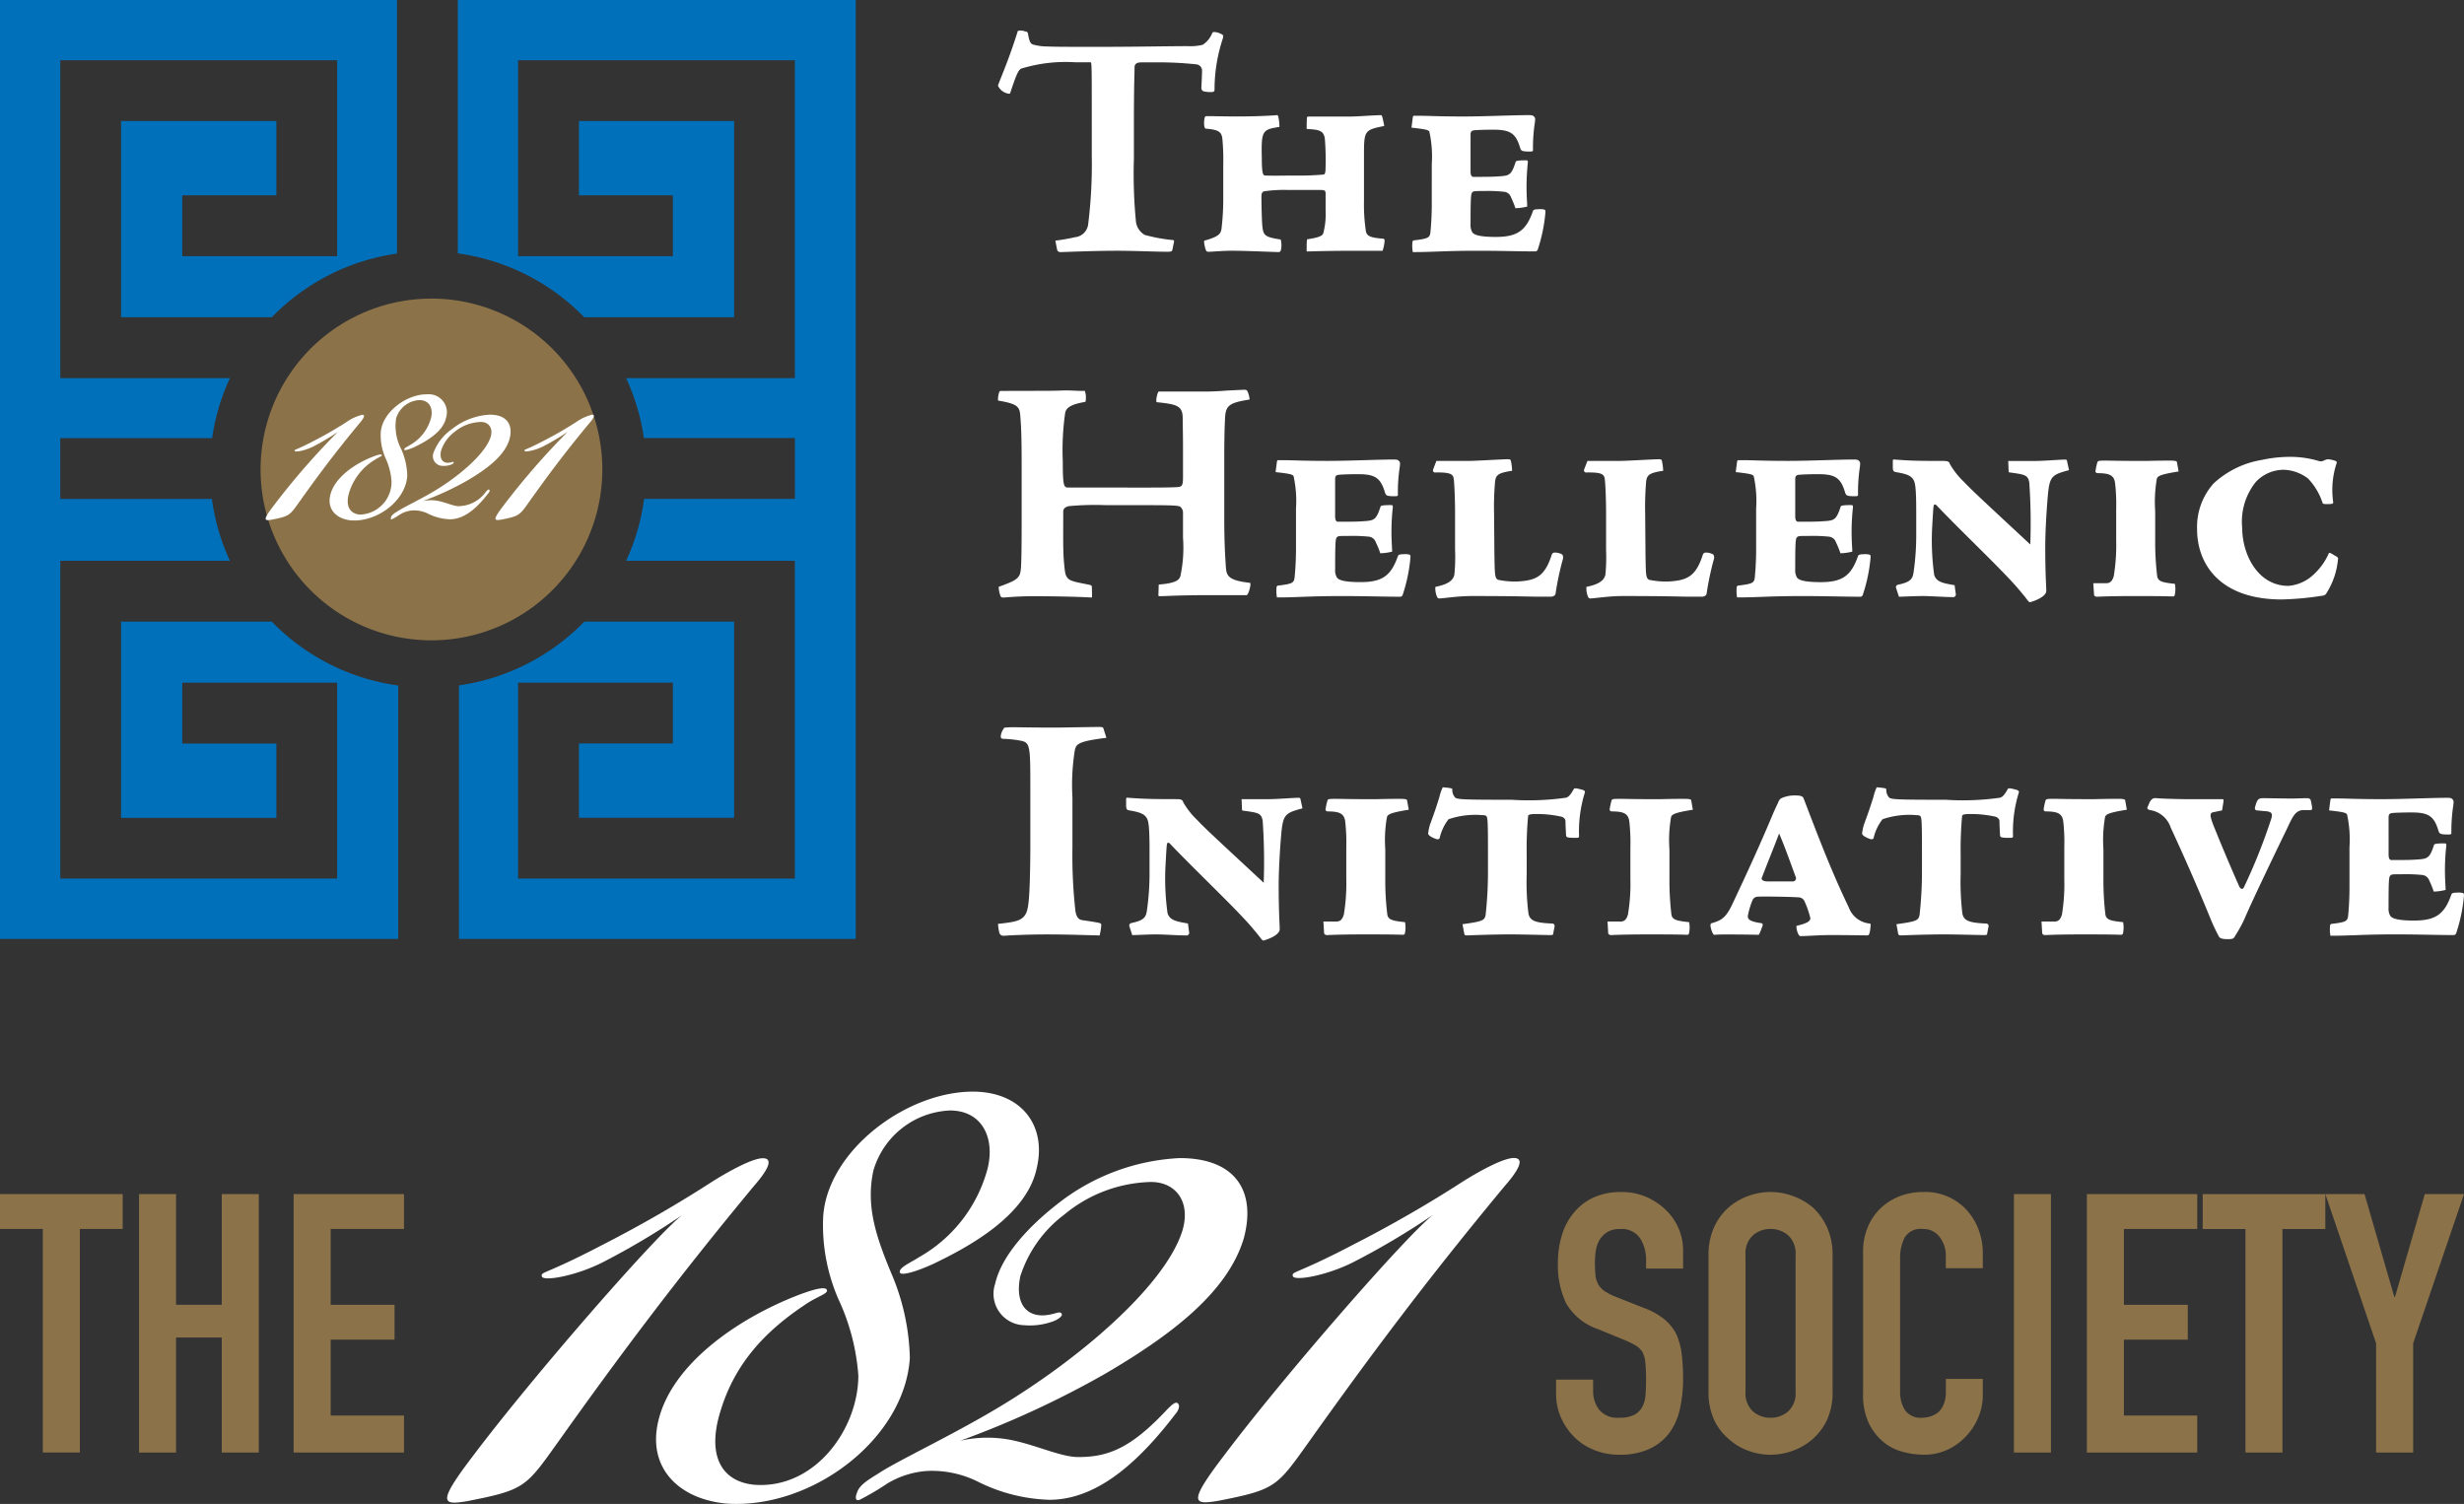 <svg xmlns="http://www.w3.org/2000/svg" xmlns:xlink="http://www.w3.org/1999/xlink" width="203.922" height="124.468" viewBox="0 0 203.922 124.468"><rect x="0" y="0" width="203.922" height="124.468" fill="#333333" stroke="none"/><defs><clipPath id="clip-path"><path id="Path_2722" data-name="Path 2722" d="M0,4.871H203.922V-119.6H0Z" transform="translate(0 119.597)" fill="#fff"></path></clipPath></defs><g id="Group_16697" data-name="Group 16697" transform="translate(0 119.597)"><g id="Group_4220" data-name="Group 4220" transform="translate(0 -119.597)" clip-path="url(#clip-path)"><g id="Group_4185" data-name="Group 4185" transform="translate(82.594 60.165)"><path id="Path_2687" data-name="Path 2687" d="M.351.035c-2.305.281-2.5.508-2.612,1.014a18.268,18.268,0,0,0-.2,3.931V9.161a41.047,41.047,0,0,0,.251,5.23c.084.451.228.68.563.734.2.028.815.111,1.379.223.14.03.195.084.195.17a4.5,4.5,0,0,1-.14.874c-2-.057-3.146-.086-4.3-.086-2.193,0-3.574.112-3.656.112a.348.348,0,0,1-.336-.224,3.848,3.848,0,0,1-.113-.762c1.549-.165,2.137-.279,2.392-1.066.14-.421.251-1.322.281-4.952V4.082C-5.945.394-5.975.4-6.961.236A8.664,8.664,0,0,0-8.168.119c-.14,0-.226-.056-.226-.195a1.2,1.2,0,0,1,.172-.537c.082-.138.111-.2.194-.2a7.484,7.484,0,0,1,.846-.027c.392,0,1.122.027,3.542.027C-2.288-.835-.6-.864-.322-.864c.364,0,.393.029.423.113Z" transform="translate(8.622 0.864)" fill="#fff"></path></g><g id="Group_4186" data-name="Group 4186" transform="translate(93.199 66.02)"><path id="Path_2688" data-name="Path 2688" d="M.2.438a.248.248,0,0,1-.169.2C-.836.639-1.82.552-2.549.552-3.14.552-4.208.61-4.518.61l-.253-.788a.243.243,0,0,1,.138-.2C-3.564-.6-3.394-.851-3.308-1.386a21.647,21.647,0,0,0,.222-3.206v-1.94c0-2.025-.112-2.334-.222-2.53-.228-.393-.65-.507-1.434-.647-.171-.029-.281-.056-.281-.4v-.533c0-.112.056-.142.165-.112,1.241.084,1.687.112,4.078.112.31,0,.449.084.48.252A6.452,6.452,0,0,0,.851-8.923c.676.732,2.644,2.53,5.511,5.2a48.966,48.966,0,0,0-.083-5.12c-.111-.645-.364-.672-1.574-.841-.114,0-.142-.028-.142-.169l-.029-.788H6.813c.647,0,2-.112,2.421-.112.082,0,.138,0,.167.084l.17.788c-1.661.45-1.633.534-1.829,3.038-.113,1.631-.14,2.7-.14,3.373,0,2.193.084,3.205.084,3.541.056.509-.927.874-1.324.987-.109.027-.224-.17-.448-.45-.394-.48-.731-.9-1.463-1.66C3.131-2.455.262-5.21-1.341-6.9c-.142-.171-.281-.2-.31.026-.028.2-.057.7-.112,1.716a20.692,20.692,0,0,0,.169,3.963c.2.593.732.675,1.688.844Z" transform="translate(5.023 10.761)" fill="#fff"></path></g><g id="Group_4187" data-name="Group 4187" transform="translate(109.522 66.114)"><path id="Path_2689" data-name="Path 2689" d="M.038.4C.431.425.628.286.769-.192a15.575,15.575,0,0,0,.2-2.925V-5.76A15.64,15.64,0,0,0,.882-7.868C.8-8.546.4-8.713-.58-8.713a.184.184,0,0,1-.17-.14,4.885,4.885,0,0,1,.17-.787c.056-.113.2-.113.787-.113.281,0,.928.028,3.234.028.985-.028,1.715-.028,1.911-.028.282,0,.617,0,.647.113l.14.787c-1.573.252-1.714.394-1.8.591a10.821,10.821,0,0,0-.142,2.7v2.422A22.916,22.916,0,0,0,4.367-.165c.084.423.424.507,1.464.618a2.357,2.357,0,0,1,0,.872c-.03.14-.059.17-.2.17-.983-.029-1.912-.029-3.289-.029-2.023,0-2.894.056-2.982.056-.112,0-.227-.084-.227-.168L-.921.482C-.948.4-.89.4-.865.4Z" transform="translate(0.928 9.754)" fill="#fff"></path></g><g id="Group_4188" data-name="Group 4188" transform="translate(118.196 65.158)"><path id="Path_2690" data-name="Path 2690" d="M.111.443C1.743.219,1.941.135,2.025-.315A32.086,32.086,0,0,0,2.22-3.859V-5.488c0-1.3,0-2.421-.056-2.785-.027-.227-.083-.309-.393-.309a6.872,6.872,0,0,0-2.814.338A3.95,3.95,0,0,0-1.774-6.7c-.03.112-.169.14-.308.086-.481-.172-.647-.339-.647-.453a3.584,3.584,0,0,1,.2-.871c.309-.816.562-1.6.727-2.138a3.629,3.629,0,0,1,.282-.815l.284.028c.279.03.506.055.506.14a.917.917,0,0,0,.253.7c.223.14.7.168,4.667.168a21.933,21.933,0,0,0,4.474-.168c.278-.057.449-.367.672-.733.026-.081.224-.056.731.083.169.058.2.144.169.228a10.782,10.782,0,0,0-.478,3.6c0,.082-.028.139-.17.139-.617,0-.87,0-.9-.169-.022-.281-.054-1.042-.054-1.208s-.111-.283-.308-.366a9.231,9.231,0,0,0-2.248-.225c-.425,0-.537.084-.537.167A30.008,30.008,0,0,0,5.425-5.32v1.63A20.916,20.916,0,0,0,5.568-.458c.109.593.506.79,1.993.847a.2.2,0,0,1,.169.252l-.112.591c0,.084-.056.111-.224.111-.421,0-2.192-.056-3.375-.056-1.545,0-3.432.082-3.572.082C.335,1.37.279,1.344.252,1.2Z" transform="translate(2.729 10.888)" fill="#fff"></path></g><g id="Group_4189" data-name="Group 4189" transform="translate(133.037 66.114)"><path id="Path_2691" data-name="Path 2691" d="M.038.4c.4.028.591-.111.731-.589a15.3,15.3,0,0,0,.2-2.925V-5.76A15.457,15.457,0,0,0,.882-7.868C.8-8.546.4-8.713-.583-8.713a.182.182,0,0,1-.167-.14,5.207,5.207,0,0,1,.167-.787c.058-.113.2-.113.789-.113.284,0,.928.028,3.236.028.981-.028,1.714-.028,1.911-.028.282,0,.618,0,.648.113l.138.787c-1.573.252-1.716.394-1.8.591a11.032,11.032,0,0,0-.138,2.7v2.422A23.516,23.516,0,0,0,4.367-.165c.084.423.426.507,1.464.618a2.314,2.314,0,0,1,0,.872c-.028.14-.057.17-.2.17-.987-.029-1.914-.029-3.292-.029-2.023,0-2.893.056-2.98.056-.112,0-.227-.084-.227-.168L-.918.482C-.947.4-.891.4-.864.4Z" transform="translate(0.926 9.754)" fill="#fff"></path></g><g id="Group_4190" data-name="Group 4190" transform="translate(141.558 65.834)"><path id="Path_2692" data-name="Path 2692" d="M.276,0C.7,0,.869.085.921.223c.9,2.333,2.2,5.849,3.742,9.028A2.045,2.045,0,0,0,6.407,10.6c.084,0,.084.082.028.535-.058.419-.142.446-.252.446-1.913-.027-2.278-.027-3.011-.027-1.04,0-1.886.085-2.5.085-.226,0-.366-.706-.336-.846.929-.224,1.152-.394,1.152-.644a7.923,7.923,0,0,0-.479-1.379.548.548,0,0,0-.5-.337c-.7-.054-3.01-.084-3.4-.054a.48.48,0,0,0-.393.251A6.407,6.407,0,0,0-3.689,9.98c0,.285.171.452,1.126.592.083,0,.112.084.112.2,0-.084-.225.647-.337.759-1.4-.027-2.5-.027-2.922-.027-.309,0-.707.027-.761.027-.111,0-.31-.533-.31-.816,0-.055.056-.139.087-.139.894-.253,1.234-.5,1.8-1.743,1.181-2.5,2.251-4.837,3.263-7.255.14-.339.392-.872.449-.982A.75.75,0,0,1-.964.253,2.613,2.613,0,0,1,.25,0ZM-2.029,7.113H.023a.256.256,0,0,0,.253-.366C-.173,5.537-.6,4.3-1.1,3.148-1.55,4.356-1.97,5.343-2.536,6.83c-.055.171.171.283.478.283Z" transform="translate(6.781)" fill="#fff"></path></g><g id="Group_4191" data-name="Group 4191" transform="translate(154.109 65.158)"><path id="Path_2693" data-name="Path 2693" d="M.111.443C1.742.219,1.939.135,2.023-.315a31.826,31.826,0,0,0,.2-3.544V-5.488c0-1.3,0-2.421-.057-2.785-.027-.227-.085-.309-.392-.309a6.868,6.868,0,0,0-2.814.338A3.932,3.932,0,0,0-1.776-6.7c-.026.112-.168.14-.308.086-.477-.172-.647-.339-.647-.453a3.635,3.635,0,0,1,.2-.871c.31-.816.562-1.6.733-2.138a3.838,3.838,0,0,1,.279-.815l.283.028c.282.03.506.055.506.14a.933.933,0,0,0,.252.7c.226.14.7.168,4.672.168a21.867,21.867,0,0,0,4.469-.168c.283-.057.451-.367.673-.733.029-.081.227-.056.733.083.169.058.2.144.169.228a10.8,10.8,0,0,0-.479,3.6c0,.082-.028.139-.168.139-.621,0-.872,0-.9-.169-.026-.281-.055-1.042-.055-1.208s-.114-.283-.309-.366a9.242,9.242,0,0,0-2.248-.225c-.425,0-.534.084-.534.167A30.073,30.073,0,0,0,5.425-5.32v1.63A22.018,22.018,0,0,0,5.565-.458c.11.593.508.79,2,.847A.2.2,0,0,1,7.73.641l-.113.591c0,.084-.055.111-.224.111-.421,0-2.194-.056-3.377-.056-1.544,0-3.428.082-3.568.082-.112,0-.171-.026-.2-.167Z" transform="translate(2.731 10.888)" fill="#fff"></path></g><g id="Group_4192" data-name="Group 4192" transform="translate(168.953 66.114)"><path id="Path_2694" data-name="Path 2694" d="M.038.4c.4.028.593-.111.735-.589A15.661,15.661,0,0,0,.966-3.117V-5.76A15.457,15.457,0,0,0,.882-7.868C.8-8.546.406-8.713-.58-8.713a.181.181,0,0,1-.167-.14A4.849,4.849,0,0,1-.58-9.641c.058-.113.2-.113.786-.113.286,0,.931.028,3.237.028.985-.028,1.715-.028,1.912-.028.281,0,.618,0,.647.113l.14.787c-1.575.252-1.715.394-1.8.591a11.217,11.217,0,0,0-.138,2.7v2.422A23.677,23.677,0,0,0,4.37-.165c.082.423.423.507,1.463.618a2.4,2.4,0,0,1,0,.872c-.03.14-.058.17-.2.17-.985-.029-1.913-.029-3.288-.029-2.025,0-2.9.056-2.985.056-.109,0-.224-.084-.224-.168L-.916.482C-.945.4-.888.4-.861.4Z" transform="translate(0.924 9.754)" fill="#fff"></path></g><g id="Group_4193" data-name="Group 4193" transform="translate(177.712 66.053)"><path id="Path_2695" data-name="Path 2695" d="M.008.013C.149-.237.289-.351.546-.324c.617.056,2.219.086,2.753.086H6.027c.11,0,.11.055.084.251L6,.69,5.323.83c-.337.056-.365.225-.056,1.042C5.772,3.137,6.588,5.1,7.4,6.932c.086.225.283.365.4.139a46.813,46.813,0,0,0,2.277-5.705c.138-.48,0-.593-.649-.623L8.922.69a.178.178,0,0,1-.2-.224c.171-.7.281-.79.7-.79.195,0,1.63.03,2.332.03.563,0,1.015-.03,1.24-.03s.281.056.336.142a4.473,4.473,0,0,1,.116.592c.027.139,0,.252-.116.252h-.561c-.76,0-.959.645-1.492,1.743-.477.985-2.727,5.623-3.429,7.282a10.858,10.858,0,0,1-.761,1.378c-.112.226-.167.281-.619.281-.39,0-.588-.055-.7-.17a14.691,14.691,0,0,1-.732-1.545c-1.6-3.908-2.868-6.608-3.29-7.536A2.133,2.133,0,0,0,.037.662C-.188.607-.216.519-.162.41Z" transform="translate(0.186 0.328)" fill="#fff"></path></g><g id="Group_4194" data-name="Group 4194" transform="translate(192.757 66.03)"><path id="Path_2696" data-name="Path 2696" d="M.066.16a9.56,9.56,0,0,0-.2-2.7c-.088-.142-.254-.2-1.489-.338l.111-.87c.028-.084.028-.116.084-.116h.646c.536,0,1.519.057,3.461.057,1.854,0,4.074-.112,5.511-.112.224,0,.337.029.419.142s.086.138.058.42A14.142,14.142,0,0,0,8.5-.994c0,.085-.058.111-.255.111-.672,0-.729-.055-.815-.308-.365-1.238-.844-1.517-2.246-1.517-.674,0-1.466.027-1.6.052-.228.032-.281.144-.281.37V.778c0,.394.138.452.222.452h.564c1.1,0,1.35-.029,1.771-.057.7-.057.87-.168,1.209-1.209.03-.085.339-.113.842-.113.172,0,.172.058.172.169A18.374,18.374,0,0,0,7.967,2.07c0,.789.056,1.378.056,1.634a4.644,4.644,0,0,1-.983.138,7.154,7.154,0,0,0-.364-.9.693.693,0,0,0-.62-.478,13.332,13.332,0,0,0-1.661-.057c-.785,0-.843,0-.955.114S3.3,2.914,3.3,5.193a1.161,1.161,0,0,0,.138.646c.112.169.421.4,1.971.4,1.8,0,2.529-.535,3.092-2.165.028-.087.14-.144.42-.144a1.562,1.562,0,0,1,.533.031c.059.025.088.054.088.195A13.277,13.277,0,0,1,8.892,7.3a.219.219,0,0,1-.194.14c-1.324,0-2.841-.056-4.809-.056-2.81,0-3.625.112-5.4.112a3.027,3.027,0,0,1-.026-.871.161.161,0,0,1,.167-.116C-.22,6.372-.1,6.289-.044,5.839a24.98,24.98,0,0,0,.11-2.53Z" transform="translate(1.621 3.918)" fill="#fff"></path></g><g id="Group_4195" data-name="Group 4195" transform="translate(82.594 2.524)"><path id="Path_2697" data-name="Path 2697" d="M.186.681A15.779,15.779,0,0,0,1.8.4,1.221,1.221,0,0,0,2.9-.659a40.409,40.409,0,0,0,.3-5.723V-9.2c0-4.746,0-4.88-.11-4.88H1.834a12.565,12.565,0,0,0-4.5.532c-.253.167-.449.7-.894,2.038,0,.057-.195.029-.336-.026a1.153,1.153,0,0,1-.67-.614c.308-.839.922-2.206,1.647-4.525a.984.984,0,0,1,.558.026c.225.057.254.057.28.2.112.643.2.81.392.894a4.489,4.489,0,0,0,1.228.168c.752.03,1.508.03,4.354.03,3.016,0,5.724-.058,7.23-.058a4.384,4.384,0,0,0,1.257-.111,2.055,2.055,0,0,0,.756-.893c.054-.141.11-.169.195-.169a1.514,1.514,0,0,1,.642.2c.113.059.14.142.056.39a13.431,13.431,0,0,0-.669,4.16c0,.168-.056.225-.308.225a2.8,2.8,0,0,1-.587-.057.3.3,0,0,1-.195-.249c0-.116.055-1.119.055-1.425a.53.53,0,0,0-.418-.558,29.719,29.719,0,0,0-3.628-.17H7.3c-.334,0-.559.113-.559.392,0,.532-.055,1.388-.055,4.741v2.818A40.934,40.934,0,0,0,6.859-.856,1.476,1.476,0,0,0,7.583.207,13.554,13.554,0,0,0,9.818.625c.2,0,.225.055.167.25l-.112.558c-.026.112-.054.169-.418.169-.919,0-2.791-.083-4.159-.083-2.012,0-4.44.111-4.661.111-.2,0-.281-.084-.308-.223Z" transform="translate(4.562 16.71)" fill="#fff"></path></g><g id="Group_4196" data-name="Group 4196" transform="translate(99.651 9.528)"><path id="Path_2698" data-name="Path 2698" d="M.332.428c0-.5.028-.671.055-.671C1.337-.382,1.614-.523,1.7-.717a6.035,6.035,0,0,0,.2-1.87v-1.4c0-.307-.055-.336-.532-.336h-2.6a11.468,11.468,0,0,0-1.956.11c-.167.057-.223.17-.223.452,0,.583.027,1.646.056,2.2.082,1.007.14,1.118,1.537,1.339a1.831,1.831,0,0,1,.028.838c-.028.11-.084.2-.17.2-.5,0-2.571-.11-4.048-.11C-7.066.734-7.458.791-7.766.791a.266.266,0,0,1-.2-.056c-.084-.11-.252-.81-.168-.864,1.2-.335,1.369-.56,1.424-1.033a21,21,0,0,0,.139-2.262V-6.468A18.022,18.022,0,0,0-6.65-8.617c-.083-.477-.251-.7-1.4-.784-.028-.029-.111-.138-.111-.475.028-.5.083-.556.2-.556.839,0,1.508.026,2.569.026,1.37,0,2.653-.056,3.3-.112.111,0,.193.893.165.978-1.424.224-1.508.307-1.453,2.623,0,1.257.111,1.4.279,1.4.9.027,1.732,0,2.457,0A21.665,21.665,0,0,0,1.727-5.6c.113,0,.169-.167.169-.527A22.06,22.06,0,0,0,1.84-8.535c-.085-.725-.5-.78-1.508-.837,0-.167,0-.7.028-.977A.233.233,0,0,1,.527-10.4h3.46c.588,0,1.871-.112,2.513-.112.083,0,.139.308.254.893-1.678.336-1.678.392-1.678,2.541v3.713a14.626,14.626,0,0,0,.142,2.345c.055.448.223.642,1.422.727.114,0,.142.083.142.168a3.2,3.2,0,0,1-.168.839H3.18C1.113.734.638.765.415.765.36.765.332.765.332.709Z" transform="translate(8.157 10.517)" fill="#fff"></path></g><g id="Group_4197" data-name="Group 4197" transform="translate(116.818 9.527)"><path id="Path_2699" data-name="Path 2699" d="M.066.159a9.513,9.513,0,0,0-.2-2.682c-.085-.138-.252-.195-1.48-.334l.111-.866c.028-.083.028-.112.084-.112h.641c.532,0,1.509.057,3.435.057,1.844,0,4.049-.113,5.472-.113.225,0,.336.031.42.142s.081.14.056.417A14.027,14.027,0,0,0,8.442-.986c0,.083-.055.109-.254.109-.668,0-.725-.056-.809-.3-.362-1.231-.838-1.508-2.233-1.508-.67,0-1.453.027-1.591.054-.224.029-.28.14-.28.365V.769c0,.392.142.449.224.449h.559c1.089,0,1.34-.027,1.757-.056.7-.053.867-.167,1.2-1.2.028-.086.333-.112.836-.112.168,0,.168.053.168.165a18.725,18.725,0,0,0-.11,2.037c0,.785.055,1.371.055,1.625a4.571,4.571,0,0,1-.977.136,6.965,6.965,0,0,0-.361-.893A.676.676,0,0,0,6.01,2.45a12.371,12.371,0,0,0-1.645-.06c-.782,0-.838,0-.948.112s-.142.391-.142,2.652a1.147,1.147,0,0,0,.142.644c.11.164.418.392,1.953.392,1.786,0,2.511-.534,3.072-2.152.027-.084.138-.14.418-.14a1.554,1.554,0,0,1,.529.031c.056.025.085.054.085.194A13.27,13.27,0,0,1,8.831,7.25a.219.219,0,0,1-.2.138c-1.311,0-2.82-.053-4.775-.053-2.79,0-3.6.11-5.36.11a2.985,2.985,0,0,1-.026-.865.161.161,0,0,1,.169-.112C-.216,6.328-.1,6.244-.045,5.8a24.42,24.42,0,0,0,.11-2.513Z" transform="translate(1.611 3.892)" fill="#fff"></path></g><g id="Group_4198" data-name="Group 4198" transform="translate(82.593 32.257)"><path id="Path_2700" data-name="Path 2700" d="M.456.317c1.434,0,3.03,0,3.332-.057.275-.054.329-.194.329-.851v-2.37c0-1.234-.026-2.084-.026-2.551-.028-.963-.551-1.072-2.147-1.238C1.832-6.8,2-7.6,2.109-7.632H6.1c.385,0,1.045-.028,1.654-.08.6-.028,1.125-.056,1.21-.056.329-.027.412,0,.467.083a1.747,1.747,0,0,1,.194.714c-1.541.25-1.927.442-2.012,1.322-.027.413-.081,1.28-.081,3.619V2.81c0,2.232.081,3.248.136,4.131.054.742.3,1.071,2.012,1.264.081.137-.138.989-.3,1.017H5.413c-2.314.03-2.755.083-3.165.083-.139,0-.167,0-.167-.083l.027-.879c1.377-.11,1.68-.357,1.789-.686a11.112,11.112,0,0,0,.22-3.189V2.351a.633.633,0,0,0-.191-.413c-.108-.109-.22-.165-2.614-.165H-2.241a23.005,23.005,0,0,0-3.112.083c-.414.11-.441.329-.441.439,0,2.011-.029,3.1.056,4.147.083.912.11,1.1.276,1.322.22.3.634.359,1.87.606.083.029.167.082.167.138,0,.248.027.771,0,.909-1.514-.085-3.72-.111-5.038-.111-1.516.026-2.068.111-2.314.111a.249.249,0,0,1-.193-.085,2.312,2.312,0,0,1-.167-.8c1.35-.494,1.737-.661,1.819-1.349.054-.386.081-1.458.081-3.935V-1.592c0-2.557-.054-3.281-.11-4-.053-.771-.193-1.019-1.843-1.292a1.728,1.728,0,0,1,.109-.717c.028-.081.054-.081.249-.081l2.746-.007c.834,0,1.514,0,2.2-.028.661-.029,1.3.053,1.877.028a1.689,1.689,0,0,1,.054.909c-.716.134-1.568.3-1.678.909a21.572,21.572,0,0,0-.2,3.982c0,2.064.085,2.2.441,2.2Z" transform="translate(11.196 7.779)" fill="#fff"></path></g><g id="Group_4199" data-name="Group 4199" transform="translate(105.571 38.035)"><path id="Path_2701" data-name="Path 2701" d="M.066.159a9.624,9.624,0,0,0-.2-2.7c-.084-.138-.253-.2-1.49-.335l.113-.871c.027-.084.027-.114.084-.114h.646c.532,0,1.516.057,3.457.057,1.852,0,4.074-.113,5.505-.113.226,0,.339.028.423.139s.084.14.056.423A14.1,14.1,0,0,0,8.5-.992c0,.084-.055.112-.255.112-.673,0-.731-.056-.815-.309-.364-1.235-.841-1.517-2.246-1.517-.675,0-1.459.03-1.6.056-.224.028-.279.14-.279.366V.779c0,.393.14.451.222.451h.565c1.095,0,1.349-.027,1.768-.057.7-.055.872-.169,1.208-1.207.028-.086.338-.113.845-.113.168,0,.168.056.168.169a18.338,18.338,0,0,0-.113,2.051c0,.785.056,1.375.056,1.632a4.492,4.492,0,0,1-.982.137,6.316,6.316,0,0,0-.366-.9.688.688,0,0,0-.618-.479,13.52,13.52,0,0,0-1.657-.056c-.788,0-.843,0-.954.114s-.14.39-.14,2.665a1.142,1.142,0,0,0,.14.648c.111.169.418.394,1.967.394,1.8,0,2.526-.535,3.09-2.164.029-.086.138-.143.421-.143a1.562,1.562,0,0,1,.531.031c.059.025.086.055.086.2A13.485,13.485,0,0,1,8.89,7.3a.223.223,0,0,1-.2.138c-1.324,0-2.839-.055-4.807-.055-2.808,0-3.624.112-5.393.112a2.94,2.94,0,0,1-.03-.869.168.168,0,0,1,.173-.117c1.15-.139,1.26-.223,1.319-.672A24.533,24.533,0,0,0,.066,3.31Z" transform="translate(1.62 3.914)" fill="#fff"></path></g><g id="Group_4200" data-name="Group 4200" transform="translate(118.59 38.008)"><path id="Path_2702" data-name="Path 2702" d="M.072.176c0-1.237-.057-2.475-.11-2.868s-.256-.562-1.577-.533a.179.179,0,0,1-.138-.226l.279-.73H1.138c.62,0,2.866-.14,3.287-.14.113,0,.2,0,.255.086a4.446,4.446,0,0,1,.113.869c-1.128.168-1.324.337-1.406.844A24.528,24.528,0,0,0,3.3.2l.027,3.318c.03,1.712.03,1.964.282,2.133a6.625,6.625,0,0,0,1.659.143c1.574-.085,2.247-.476,2.809-2.221a.238.238,0,0,1,.2-.168,1.185,1.185,0,0,1,.678.168.555.555,0,0,1,.056.31A24.284,24.284,0,0,0,8.389,6.8c-.03.144-.114.2-.31.253h-1.1C6.252,7.057,5.411,7,1.5,7,.3,7-.69,7.172-1.222,7.2c-.083,0-.169-.029-.224-.2a1.814,1.814,0,0,1-.112-.757C-.6,6.048-.1,5.764.014,5.231A14.44,14.44,0,0,0,.072,3.18Z" transform="translate(1.76 4.321)" fill="#fff"></path></g><g id="Group_4201" data-name="Group 4201" transform="translate(131.09 38.008)"><path id="Path_2703" data-name="Path 2703" d="M.072.176c0-1.237-.055-2.475-.11-2.868s-.253-.562-1.575-.533a.184.184,0,0,1-.14-.226l.282-.73H1.139c.621,0,2.869-.14,3.29-.14.111,0,.2,0,.252.086a4.444,4.444,0,0,1,.116.869c-1.125.168-1.324.337-1.406.844A25.138,25.138,0,0,0,3.307.2l.027,3.318c.027,1.712.027,1.964.281,2.133a6.608,6.608,0,0,0,1.656.143c1.574-.085,2.25-.476,2.811-2.221a.24.24,0,0,1,.2-.168,1.161,1.161,0,0,1,.673.168.513.513,0,0,1,.057.31A24,24,0,0,0,8.392,6.8c-.029.144-.113.2-.31.253H6.987C6.257,7.057,5.413,7,1.506,7,.3,7-.685,7.172-1.218,7.2c-.084,0-.171-.029-.227-.2a1.827,1.827,0,0,1-.11-.757c.955-.2,1.46-.483,1.572-1.016A14.982,14.982,0,0,0,.072,3.18Z" transform="translate(1.758 4.321)" fill="#fff"></path></g><g id="Group_4202" data-name="Group 4202" transform="translate(143.653 38.035)"><path id="Path_2704" data-name="Path 2704" d="M.066.159a9.624,9.624,0,0,0-.2-2.7c-.085-.138-.254-.2-1.49-.335l.114-.871c.026-.084.026-.114.083-.114h.645c.534,0,1.519.057,3.456.057,1.855,0,4.073-.113,5.507-.113.225,0,.336.028.42.139s.085.14.058.423A14.187,14.187,0,0,0,8.5-.992c0,.084-.057.112-.255.112-.674,0-.731-.056-.816-.309-.364-1.235-.84-1.517-2.245-1.517-.675,0-1.463.03-1.6.056-.224.028-.282.14-.282.366V.779c0,.393.139.451.226.451h.563c1.1,0,1.348-.027,1.769-.057.7-.055.87-.169,1.207-1.207.031-.086.338-.113.845-.113.168,0,.168.056.168.169a18.592,18.592,0,0,0-.113,2.051c0,.785.057,1.375.057,1.632a4.5,4.5,0,0,1-.981.137,7.474,7.474,0,0,0-.366-.9.691.691,0,0,0-.619-.479,13.522,13.522,0,0,0-1.659-.056c-.786,0-.843,0-.956.114S3.3,2.913,3.3,5.188a1.177,1.177,0,0,0,.139.648c.113.169.423.394,1.97.394,1.8,0,2.526-.535,3.091-2.164.025-.086.138-.143.419-.143a1.609,1.609,0,0,1,.535.031c.055.025.085.055.085.2A13.255,13.255,0,0,1,8.887,7.3a.22.22,0,0,1-.2.138c-1.321,0-2.837-.055-4.805-.055-2.809,0-3.624.112-5.392.112a2.942,2.942,0,0,1-.028-.869.162.162,0,0,1,.168-.117C-.215,6.369-.1,6.286-.044,5.837A25.015,25.015,0,0,0,.066,3.31Z" transform="translate(1.62 3.914)" fill="#fff"></path></g><g id="Group_4203" data-name="Group 4203" transform="translate(156.65 38.025)"><path id="Path_2705" data-name="Path 2705" d="M.2.438a.245.245,0,0,1-.168.2C-.835.636-1.818.549-2.548.549c-.591,0-1.658.057-1.967.057L-4.769-.18a.248.248,0,0,1,.142-.2C-3.56-.6-3.393-.852-3.307-1.385a21.236,21.236,0,0,0,.224-3.205V-6.53c0-2.023-.11-2.33-.224-2.529-.227-.393-.647-.506-1.432-.645-.171-.031-.282-.056-.282-.393v-.534c0-.113.057-.142.169-.113,1.236.085,1.684.113,4.075.113.308,0,.448.084.477.251A6.38,6.38,0,0,0,.85-8.917c.674.73,2.641,2.527,5.507,5.2a49.206,49.206,0,0,0-.082-5.117c-.112-.644-.365-.67-1.572-.84-.114,0-.142-.028-.142-.17l-.03-.786H6.809c.645,0,2-.113,2.414-.113.085,0,.143,0,.168.085l.17.788C7.9-9.423,7.932-9.34,7.735-6.838c-.113,1.629-.14,2.7-.14,3.37,0,2.192.084,3.2.084,3.541.056.507-.926.871-1.323.983-.111.03-.225-.167-.448-.45-.394-.477-.732-.9-1.46-1.658C3.127-2.456.261-5.209-1.341-6.894c-.139-.17-.281-.2-.308.027-.028.2-.056.7-.114,1.713A20.82,20.82,0,0,0-1.595-1.19c.2.59.732.673,1.688.842Z" transform="translate(5.021 10.755)" fill="#fff"></path></g><g id="Group_4204" data-name="Group 4204" transform="translate(173.242 38.121)"><path id="Path_2706" data-name="Path 2706" d="M.038.4C.43.424.628.285.768-.192a15.667,15.667,0,0,0,.2-2.922V-5.757A15.3,15.3,0,0,0,.879-7.864C.8-8.541.4-8.707-.58-8.707a.181.181,0,0,1-.169-.139A5.007,5.007,0,0,1-.58-9.634c.058-.112.2-.112.787-.112.28,0,.926.028,3.228.028.986-.028,1.718-.028,1.913-.028.28,0,.618,0,.646.112l.14.787c-1.573.25-1.714.392-1.8.589a11.263,11.263,0,0,0-.138,2.7v2.421A23.412,23.412,0,0,0,4.363-.166c.085.424.423.508,1.463.619a2.3,2.3,0,0,1,0,.87c-.029.142-.056.171-.2.171-.985-.029-1.909-.029-3.287-.029-2.022,0-2.892.055-2.976.055-.113,0-.227-.083-.227-.167L-.921.482C-.946.4-.891.4-.862.4Z" transform="translate(0.927 9.746)" fill="#fff"></path></g><g id="Group_4205" data-name="Group 4205" transform="translate(181.831 37.81)"><path id="Path_2707" data-name="Path 2707" d="M0,.233A5.39,5.39,0,0,1,1.377-3.532a7.714,7.714,0,0,1,3.99-1.939,10.971,10.971,0,0,1,2.388-.253,8.273,8.273,0,0,1,2.388.364.515.515,0,0,0,.337-.053,1.423,1.423,0,0,1,.336-.113,2.324,2.324,0,0,1,.646.14.142.142,0,0,1,.083.195,7.065,7.065,0,0,0-.281,3.205c0,.11,0,.169-.365.169-.083,0-.419.027-.5-.058A5.349,5.349,0,0,0,9.19-3.925a3.5,3.5,0,0,0-2-.73A3.176,3.176,0,0,0,4.861-3.646,5.24,5.24,0,0,0,3.737.178C3.737,2.314,5,4.954,7.557,4.954A3.433,3.433,0,0,0,9.72,3.942,5.051,5.051,0,0,0,10.9,2.257c.031-.056.086-.084.509.2.252.112.278.195.252.306a6.279,6.279,0,0,1-.927,2.755.427.427,0,0,1-.393.253A24.688,24.688,0,0,1,7,6.078c-5.084,0-7-2.9-7-5.818Z" transform="translate(0 5.724)" fill="#fff"></path></g><g id="Group_4206" data-name="Group 4206" transform="translate(0 0)"><path id="Path_2708" data-name="Path 2708" d="M.88,2.013H-11.594V18.249H1.261V12.1H-6.528V7.067H6.29V23.277H-16.622v-26.3H-2.585a17.888,17.888,0,0,1-1.49-5.119H-16.624v-5.035H-4.056a17.945,17.945,0,0,1,1.471-4.964H-16.622V-44.448H6.29v16.215H-6.528v-5.033H1.261v-6.151H-11.594v16.239H.881a18,18,0,0,1,10.362-5.273V-49.435H-21.612V28.271H11.343V7.3A18.011,18.011,0,0,1,.88,2.013" transform="translate(21.612 49.435)" fill="#0070ba"></path></g><g id="Group_4207" data-name="Group 4207" transform="translate(37.889 0)"><path id="Path_2709" data-name="Path 2709" d="M0,0V20.971a18,18,0,0,1,10.462,5.286H22.868V10.018H10.024v6.151H17.8V21.2H4.988V4.987H27.895V31.293H13.929A17.945,17.945,0,0,1,15.4,36.257h12.5v5.035H15.419a17.919,17.919,0,0,1-1.489,5.119H27.895v26.3H4.988V56.5H17.8v5.031H10.024v6.15H22.868V51.448h-12.4A18,18,0,0,1,.095,56.724V77.707H32.933V0Z" fill="#0070ba"></path></g><g id="Group_4208" data-name="Group 4208" transform="translate(21.565 24.712)"><path id="Path_2710" data-name="Path 2710" d="M1.107.553A14.141,14.141,0,0,1-13.035,14.695,14.142,14.142,0,0,1-27.177.553,14.142,14.142,0,0,1-13.035-13.588,14.141,14.141,0,0,1,1.107.553" transform="translate(27.177 13.588)" fill="#8b7248"></path></g><g id="Group_4209" data-name="Group 4209" transform="translate(21.985 34.324)"><path id="Path_2711" data-name="Path 2711" d="M.154.1c-.7.351-1.5.479-1.527.351S-1.31.422.154-.342A31.526,31.526,0,0,0,2.921-1.934a3.953,3.953,0,0,1,1.3-.6c.223,0,.223.19-.223.7C1.968.611.5,2.586-.99,4.685-1.783,5.8-1.815,5.863-3.279,6.15c-.6.095-.764.063.158-1.146a61.115,61.115,0,0,1,5.31-6.11A18.934,18.934,0,0,1,.154.1" transform="translate(3.772 2.538)" fill="#fff"></path></g><g id="Group_4210" data-name="Group 4210" transform="translate(27.277 32.635)"><path id="Path_2712" data-name="Path 2712" d="M.215.079A4.183,4.183,0,0,0,.662,2.654a5.753,5.753,0,0,1,.479,2.164C1.014,6.854-1.307,8.636-3.471,8.509c-1.208-.094-2.068-.889-1.751-2.129.349-1.4,1.971-2.547,3.53-3.151.254-.1.7-.255.731-.128.032.1-.254.159-.571.382a4.829,4.829,0,0,0-2.13,2.7c-.35,1.146.065,1.782.891,1.844A2.7,2.7,0,0,0-.163,5.263a5.482,5.482,0,0,0-.51-1.94,4.677,4.677,0,0,1-.382-2.067C-.962-.43,1.074-1.958,2.791-1.927A1.494,1.494,0,0,1,4.351.013C4.1,1.222,2.6,2.017,1.744,2.432c-.414.191-.827.318-.86.223-.031-.127.286-.254.477-.381A3.66,3.66,0,0,0,3.111.013c.19-.8-.159-1.463-.955-1.462A2.111,2.111,0,0,0,.215.079" transform="translate(5.288 1.927)" fill="#fff"></path></g><g id="Group_4211" data-name="Group 4211" transform="translate(32.338 34.319)"><path id="Path_2713" data-name="Path 2713" d="M.1.28A3.058,3.058,0,0,1,1.09.216c.731.063,1.5.477,2,.477A2.828,2.828,0,0,0,5.352-.518c.1-.1.191-.19.255-.159.1.063,0,.223-.031.255-.827,1.081-1.908,2.2-3.213,2.2A4.332,4.332,0,0,1,.581,1.329a2.622,2.622,0,0,0-1.3-.286,2.276,2.276,0,0,0-1.018.318,6.3,6.3,0,0,1-.7.414c-.1.032-.127-.031-.063-.19.063-.191.286-.318.541-.478C-1.487.79-.183.184.994-.516c2.1-1.242,4.292-3.119,4.738-4.519.221-.733-.16-1.241-.8-1.241a3.567,3.567,0,0,0-2.194.827,3.163,3.163,0,0,0-1.113,1.56c-.159.763.223,1.114.827.954.128-.032.191-.065.223,0s-.127.159-.223.191a1.715,1.715,0,0,1-.732.1A.8.8,0,0,1,.992-3.7a4.139,4.139,0,0,1,1.558-2A5.431,5.431,0,0,1,5.667-6.88c1.432,0,1.941.858,1.624,2.036-.412,1.368-1.843,2.45-3.53,3.436A24.122,24.122,0,0,1,.1.28" transform="translate(2.537 6.88)" fill="#fff"></path></g><g id="Group_4212" data-name="Group 4212" transform="translate(41.007 34.316)"><path id="Path_2714" data-name="Path 2714" d="M.154.1c-.7.351-1.5.479-1.527.351S-1.31.422.154-.342A31.526,31.526,0,0,0,2.921-1.934a3.953,3.953,0,0,1,1.3-.6c.223,0,.223.19-.223.7C1.968.611.5,2.584-.99,4.685-1.783,5.8-1.815,5.862-3.279,6.15c-.6.095-.764.062.158-1.146a60.994,60.994,0,0,1,5.31-6.11A19.106,19.106,0,0,1,.154.1" transform="translate(3.772 2.538)" fill="#fff"></path></g><g id="Group_4213" data-name="Group 4213" transform="translate(37.006 95.863)"><path id="Path_2715" data-name="Path 2715" d="M.5.338C-1.784,1.482-4.383,1.9-4.486,1.483s.207-.1,4.988-2.6a104.077,104.077,0,0,0,9.04-5.2C10.685-7.047,12.867-8.3,13.8-8.3c.727,0,.727.623-.726,2.286C6.428,2,1.649,8.444-3.233,15.307c-2.6,3.639-2.7,3.848-7.483,4.784-1.974.313-2.494.209.519-3.742C-5.107,9.591,5.074-2.055,7.153-3.616A62.224,62.224,0,0,1,.5.338" transform="translate(12.326 8.295)" fill="#fff"></path></g><g id="Group_4214" data-name="Group 4214" transform="translate(54.299 90.345)"><path id="Path_2716" data-name="Path 2716" d="M.7.256c-.622,2.911.21,5.4,1.459,8.418a18.831,18.831,0,0,1,1.562,7.068c-.414,6.652-8,12.476-15.068,12.064-3.95-.311-6.756-2.908-5.719-6.962,1.142-4.573,6.44-8.318,11.532-10.295.832-.312,2.286-.832,2.392-.416.1.311-.833.519-1.87,1.248-3.429,2.289-5.819,4.992-6.961,8.838-1.141,3.742.211,5.821,2.914,6.028,4.988.309,8.52-4.681,8.518-9.047A17.978,17.978,0,0,0-2.2,10.859,15.358,15.358,0,0,1-3.453,4.1C-3.142-1.4,3.509-6.4,9.12-6.295c3.95.1,5.926,2.908,5.1,6.338-.829,3.95-5.715,6.55-8.52,7.9-1.35.623-2.7,1.041-2.806.729-.105-.415.935-.832,1.558-1.248A11.948,11.948,0,0,0,10.163.045c.622-2.6-.523-4.782-3.121-4.78A6.9,6.9,0,0,0,.7.256" transform="translate(17.279 6.296)" fill="#fff"></path></g><g id="Group_4215" data-name="Group 4215" transform="translate(70.83 95.847)"><path id="Path_2717" data-name="Path 2717" d="M.338.916A10.031,10.031,0,0,1,3.56.706c2.392.207,4.887,1.557,6.549,1.556,2.495,0,4.367-.729,7.379-3.953.312-.311.623-.624.832-.519.311.207,0,.727-.1.831C15.515,2.156,11.981,5.8,7.721,5.8A14.137,14.137,0,0,1,1.9,4.345a8.552,8.552,0,0,0-4.263-.934A7.356,7.356,0,0,0-5.688,4.453,21.358,21.358,0,0,1-7.975,5.8c-.312.105-.416-.1-.208-.622.208-.624.936-1.041,1.765-1.561C-4.858,2.581-.6.6,3.248-1.684,10.106-5.741,17.275-11.876,18.728-16.45c.726-2.392-.52-4.054-2.6-4.053a11.646,11.646,0,0,0-7.171,2.7,10.336,10.336,0,0,0-3.636,5.1c-.518,2.495.729,3.637,2.7,3.116.416-.1.623-.207.727,0s-.415.52-.727.623a5.561,5.561,0,0,1-2.391.314,2.6,2.6,0,0,1-2.392-3.429c.518-2.288,2.7-4.679,5.09-6.55a17.692,17.692,0,0,1,10.185-3.851c4.677,0,6.342,2.8,5.3,6.65C22.472-11.359,17.8-7.822,12.289-4.6A78.456,78.456,0,0,1,.338.916" transform="translate(8.291 22.479)" fill="#fff"></path></g><g id="Group_4216" data-name="Group 4216" transform="translate(99.156 95.836)"><path id="Path_2718" data-name="Path 2718" d="M.5.338C-1.784,1.482-4.383,1.9-4.486,1.483s.207-.1,4.988-2.6a103.809,103.809,0,0,0,9.04-5.2c1.144-.727,3.325-1.976,4.262-1.976.727,0,.727.623-.726,2.288C6.428,2,1.649,8.444-3.233,15.307c-2.6,3.639-2.7,3.848-7.483,4.784-1.974.313-2.494.209.519-3.741,5.09-6.759,15.271-18.4,17.35-19.964A62.214,62.214,0,0,1,.5.338" transform="translate(12.326 8.295)" fill="#fff"></path></g><g id="Group_4217" data-name="Group 4217" transform="translate(128.783 98.653)"><path id="Path_2719" data-name="Path 2719" d="M.411.248H-2.653V-.443a3.262,3.262,0,0,0-.494-1.816,1.834,1.834,0,0,0-1.667-.766,1.935,1.935,0,0,0-1.022.239,2,2,0,0,0-.63.6A2.5,2.5,0,0,0-6.8-1.3,5.839,5.839,0,0,0-6.885-.263,10.5,10.5,0,0,0-6.841.789a2,2,0,0,0,.225.75,1.678,1.678,0,0,0,.527.57,4.771,4.771,0,0,0,.945.481l2.344.93a5.892,5.892,0,0,1,1.652.916A3.957,3.957,0,0,1-.159,5.654a5.668,5.668,0,0,1,.45,1.637A16.177,16.177,0,0,1,.411,9.377a11.116,11.116,0,0,1-.27,2.507,5.275,5.275,0,0,1-.871,1.968,4.332,4.332,0,0,1-1.652,1.322,5.847,5.847,0,0,1-2.495.48,5.449,5.449,0,0,1-2.071-.39A4.9,4.9,0,0,1-8.6,14.182a5.293,5.293,0,0,1-1.1-1.606,4.895,4.895,0,0,1-.4-2V9.438h3.064V10.4a2.512,2.512,0,0,0,.494,1.517,1.934,1.934,0,0,0,1.666.675,2.692,2.692,0,0,0,1.218-.226,1.624,1.624,0,0,0,.676-.645A2.391,2.391,0,0,0-2.7,10.715q.045-.587.045-1.307a13.088,13.088,0,0,0-.059-1.381,2.408,2.408,0,0,0-.24-.872,1.71,1.71,0,0,0-.555-.54,7.423,7.423,0,0,0-.917-.45l-2.193-.9A4.855,4.855,0,0,1-9.274,3.116,7.372,7.372,0,0,1-9.95-.233a7.759,7.759,0,0,1,.331-2.282,5.179,5.179,0,0,1,.991-1.862A4.537,4.537,0,0,1-7.022-5.624a5.372,5.372,0,0,1,2.327-.465,5.1,5.1,0,0,1,2.089.42A5.446,5.446,0,0,1-.969-4.557a4.641,4.641,0,0,1,1.38,3.3Z" transform="translate(10.1 6.089)" fill="#8b7248"></path></g><g id="Group_4218" data-name="Group 4218" transform="translate(141.396 98.652)"><path id="Path_2720" data-name="Path 2720" d="M0,.2A5.486,5.486,0,0,1,.45-2.078a4.84,4.84,0,0,1,1.2-1.653,5.117,5.117,0,0,1,1.637-.961,5.4,5.4,0,0,1,1.847-.331,5.41,5.41,0,0,1,1.847.331A5.467,5.467,0,0,1,8.65-3.73,5.056,5.056,0,0,1,9.82-2.078,5.454,5.454,0,0,1,10.27.2V11.5a5.411,5.411,0,0,1-.45,2.313A4.78,4.78,0,0,1,8.65,15.4a5.137,5.137,0,0,1-1.666.991,5.321,5.321,0,0,1-3.695,0A4.824,4.824,0,0,1,1.652,15.4a4.586,4.586,0,0,1-1.2-1.591A5.442,5.442,0,0,1,0,11.5ZM3.064,11.5a2.032,2.032,0,0,0,.615,1.636,2.166,2.166,0,0,0,1.457.526,2.173,2.173,0,0,0,1.457-.526A2.039,2.039,0,0,0,7.208,11.5V.2a2.041,2.041,0,0,0-.615-1.637,2.178,2.178,0,0,0-1.457-.525,2.17,2.17,0,0,0-1.457.525A2.035,2.035,0,0,0,3.064.2Z" transform="translate(0 5.022)" fill="#8b7248"></path></g><g id="Group_4219" data-name="Group 4219" transform="translate(154.189 98.653)"><path id="Path_2721" data-name="Path 2721" d="M.388.605V1.928A4.754,4.754,0,0,1,.012,3.8,5.216,5.216,0,0,1-1.022,5.381a5.03,5.03,0,0,1-1.545,1.1,4.552,4.552,0,0,1-1.909.4,6.842,6.842,0,0,1-1.771-.24A4.185,4.185,0,0,1-7.869,5.8,4.612,4.612,0,0,1-9.055,4.255a5.45,5.45,0,0,1-.467-2.418V-9.935a5.2,5.2,0,0,1,.361-1.951,4.588,4.588,0,0,1,1.02-1.562,4.77,4.77,0,0,1,1.578-1.037,5.312,5.312,0,0,1,2.027-.376,4.643,4.643,0,0,1,3.514,1.412A5.026,5.026,0,0,1,.012-11.813,5.518,5.518,0,0,1,.388-9.755v1.2H-2.674V-9.575a2.472,2.472,0,0,0-.511-1.561A1.654,1.654,0,0,0-4.566-11.8a1.556,1.556,0,0,0-1.516.706,3.763,3.763,0,0,0-.375,1.786V1.626a2.82,2.82,0,0,0,.4,1.562A1.6,1.6,0,0,0-4.6,3.819a2.239,2.239,0,0,0,.644-.105A1.934,1.934,0,0,0-3.3,3.368a1.849,1.849,0,0,0,.45-.661,2.663,2.663,0,0,0,.18-1.05V.605Z" transform="translate(9.522 14.861)" fill="#8b7248"></path></g></g><path id="Path_2723" data-name="Path 2723" d="M160.161-24.632h3.063V-3.243h-3.063Z" transform="translate(6.513 3.861)" fill="#8b7248"></path><g id="Group_4221" data-name="Group 4221" transform="translate(172.711 -20.771)"><path id="Path_2724" data-name="Path 2724" d="M0,.843V-20.546H9.132v2.885H3.065v6.277H8.351V-8.5H3.065v6.279H9.132V.843Z" transform="translate(0 20.546)" fill="#8b7248"></path></g><g id="Group_4222" data-name="Group 4222" transform="translate(182.292 -20.771)"><path id="Path_2725" data-name="Path 2725" d="M.14.843v-18.5H-3.4v-2.885H6.749v2.885H3.2V.843Z" transform="translate(3.405 20.546)" fill="#8b7248"></path></g><g id="Group_4223" data-name="Group 4223" transform="translate(192.446 -20.771)"><path id="Path_2726" data-name="Path 2726" d="M.324,0-2.138,8.5H-2.2L-4.662,0H-7.906l4.2,12.348v9.041H-.637V12.348L3.57,0Z" transform="translate(7.906)" fill="#8b7248"></path></g><g id="Group_4224" data-name="Group 4224" transform="translate(0 -20.771)"><path id="Path_2727" data-name="Path 2727" d="M0,0V2.885H3.545v18.5H6.608V2.885h3.545V0Z" fill="#8b7248"></path></g><g id="Group_4225" data-name="Group 4225" transform="translate(11.505 -20.771)"><path id="Path_2728" data-name="Path 2728" d="M0,.843V-20.546H3.064v9.162H6.848v-9.162H9.913V.843H6.848V-8.68H3.064V.843Z" transform="translate(0 20.546)" fill="#8b7248"></path></g><g id="Group_4226" data-name="Group 4226" transform="translate(24.302 -20.771)"><path id="Path_2729" data-name="Path 2729" d="M0,.843V-20.546H9.132v2.885H3.064v6.277H8.351V-8.5H3.064v6.279H9.132V.843Z" transform="translate(0 20.546)" fill="#8b7248"></path></g></g></svg>